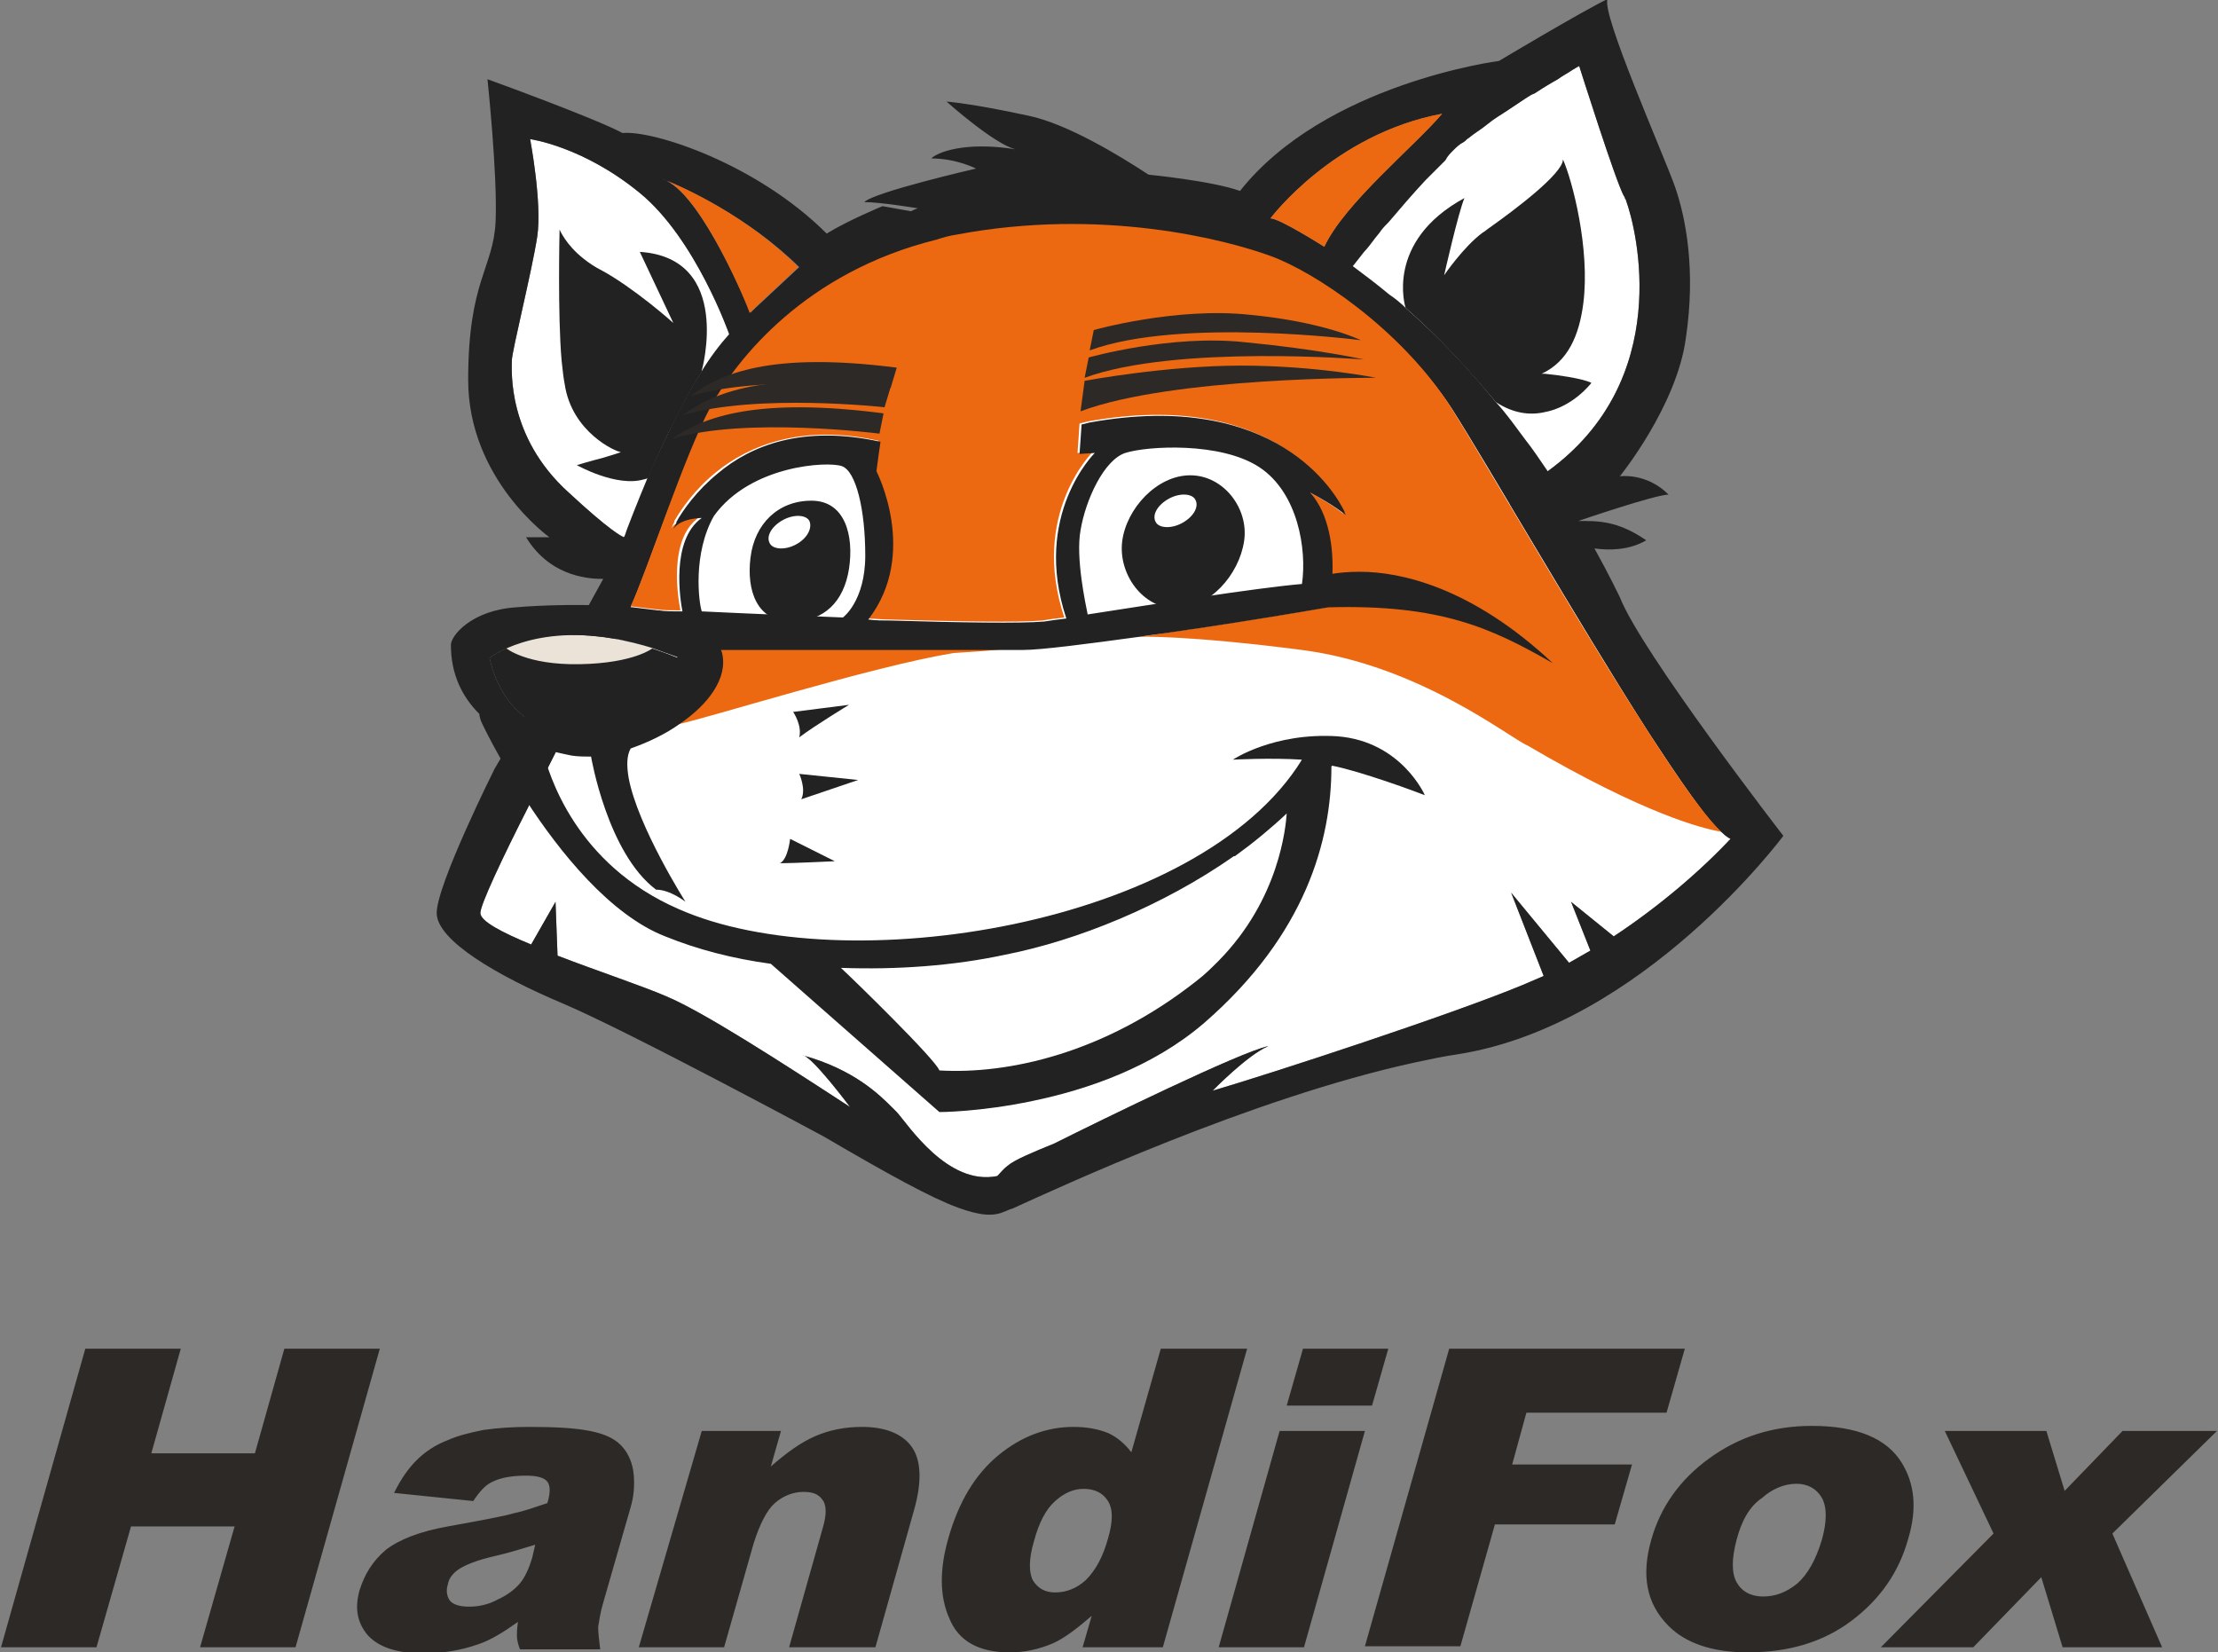 <svg xmlns="http://www.w3.org/2000/svg" id="логотип_и_знак" x="0" y="0" version="1.1" viewBox="0 0 218.4 162.7" xml:space="preserve"><rect x="0" y="0" width="218.4" height="162.7" fill="#808080" stroke="none"/><style>.st0{fill:#2d2926}.st2{fill:#222223}.st3{fill:#ec6911}</style><path d="M8.4 132.8h9.4l-2.9 10.3h10.2l2.9-10.3h9.4l-8.3 29.4h-9.4l3.4-11.9H12.9l-3.4 11.9H.1l8.3-29.4zM46.6 147.8l-7.8-.8c.7-1.4 1.4-2.4 2.2-3.2.8-.8 1.8-1.5 3.1-2 .9-.4 2-.7 3.5-1 1.4-.2 2.9-.3 4.5-.3 2.5 0 4.5.1 6 .4 1.5.3 2.6.8 3.3 1.7.5.6.9 1.5 1 2.6.1 1.1 0 2.2-.3 3.2l-2.7 9.4c-.3 1-.4 1.8-.5 2.4 0 .6.1 1.3.2 2.2h-7.9c-.2-.5-.3-1-.3-1.3 0-.3 0-.7.1-1.4-1.4 1-2.7 1.8-3.9 2.2-1.7.6-3.5.9-5.4.9-2.6 0-4.4-.6-5.5-1.8-1-1.2-1.3-2.6-.8-4.4.5-1.6 1.3-2.9 2.6-4 1.3-1 3.3-1.8 6.1-2.3 3.3-.6 5.5-1 6.5-1.3 1-.2 2.1-.6 3.3-1 .3-1 .3-1.7 0-2.1-.3-.4-1-.6-2.1-.6-1.4 0-2.5.2-3.3.6-.7.3-1.3 1-1.9 1.9zm6.1 4.3c-1.3.4-2.6.8-3.9 1.1-1.8.4-3 .9-3.6 1.3-.6.4-1 .9-1.1 1.5-.2.6-.1 1.2.2 1.6.3.4 1 .6 1.9.6.9 0 1.9-.2 2.8-.7.9-.4 1.7-1 2.2-1.6.5-.6.9-1.5 1.2-2.5l.3-1.3zM69.1 140.9h7.8l-1 3.5c1.6-1.4 3-2.4 4.4-3 1.4-.6 2.9-.9 4.6-.9 2.3 0 4 .7 4.9 2 .9 1.3 1 3.4.2 6.2l-3.8 13.5h-8.5l3.3-11.7c.4-1.3.4-2.3 0-2.8-.4-.6-1-.8-1.9-.8-1 0-2 .4-2.8 1.1-.8.7-1.5 2.1-2.1 4l-2.9 10.2h-8.4l6.2-21.3zM122.8 132.8l-8.3 29.4h-7.9l.9-3.1c-1.5 1.3-2.7 2.2-3.8 2.7-1.4.6-2.8.9-4.3.9-3 0-5-1.1-5.9-3.3-1-2.2-1-4.9-.1-8 1-3.5 2.6-6.2 4.9-8.1 2.3-1.9 4.8-2.8 7.4-2.8 1.3 0 2.4.2 3.4.6.9.4 1.7 1.1 2.3 1.9l2.9-10.2h8.5zm-13.7 18.7c.5-1.7.5-2.9 0-3.7-.5-.8-1.3-1.2-2.4-1.2-1 0-1.9.4-2.8 1.2-.9.8-1.6 2.1-2.1 4-.5 1.7-.5 3-.1 3.8.5.8 1.2 1.2 2.2 1.2 1.1 0 2.1-.4 3-1.2 1-1 1.7-2.3 2.2-4.1zM128.3 132.8h8.4l-1.6 5.6h-8.4l1.6-5.6zm-2.3 8.1h8.4l-6 21.3H120l6-21.3zM142.7 132.8h23.2l-1.8 6.3h-13.8l-1.4 5.1h11.8l-1.7 5.9h-11.8l-3.4 12h-9.4l8.3-29.3zM162.6 151.6c.9-3.2 2.8-5.9 5.7-8 2.9-2.1 6.2-3.2 10.1-3.2 4.4 0 7.4 1.2 8.9 3.7 1.2 2 1.5 4.4.6 7.4-.9 3.3-2.8 6-5.6 8.1-2.8 2.1-6.2 3.1-10.2 3.1-3.5 0-6.1-.9-7.8-2.6-2.2-2.2-2.7-5-1.7-8.5zm8.4 0c-.5 1.9-.5 3.3 0 4.2.5.9 1.4 1.4 2.6 1.4 1.2 0 2.3-.4 3.4-1.3 1-.9 1.8-2.3 2.4-4.3.5-1.8.5-3.2 0-4.1-.5-.9-1.4-1.4-2.5-1.4-1.2 0-2.4.5-3.4 1.4-1.2.8-2 2.2-2.5 4.1zM191.5 140.9h10l1.8 5.9 5.7-5.9h9.3L208 151l4.9 11.2h-9.8l-2.1-6.9-6.7 6.9h-9.1l11.1-11.2-4.8-10.1z" class="st0"/><g id="голова_упрощенная_12_"><path fill="#fff" d="M143.1 14.8c.3-.3.6-.6 1-.8.2-.1.3-.3.5-.4.6-.5 1.3-.9 1.9-1.4.6-.5 1.3-.9 1.9-1.3l1.8-1.2c.3-.2.6-.4.9-.5.6-.4 1.1-.7 1.6-1 .2-.1.5-.3.7-.4.4-.3.8-.5 1.1-.7.6-.4 1-.6 1-.6s3.6 11.4 4.4 12.8c0 0 .1.1.1.2s.1.1.1.2c1.1 3 4.7 17.7-7.7 26.7-1.5 1.5-5.8 5.3-6.6 4.2-.9-1.2-4.5-6.8-5.5-8-2.6-3.2-3.4-3-6.6-5.9-.5-.5-3.2-4.1-3.8-4.6-1.2-1 1.9-4.5 3.4-6 0 0 .4-.5 1.1-1.4.3-.3.6-.7.9-1.1.2-.3.5-.6.7-.9.2-.3.5-.6.8-.9 1.1-1.3 2.3-2.7 3.6-4.1l1.5-1.5.5-.5c.1-.3.4-.6.7-.9zM56 48.5c-6.1-5.5-5.6-12.1-5.6-13 0-.9 2-8.9 2.5-12.2.5-3.3-.7-9.6-.7-9.6s5.2.7 10.8 5.3c5.5 4.5 8.8 13.9 8.8 13.9 1 1 5.6 3.8 4.7 5.3-.9 1.4-1.2 9.3-2 10.9-1 2-4.8 1.8-5.6 3.7-.5 1.2-1.7.9-2.1 1.9-.3.8-2-.4-2.2.1 0 .1-1.2-.8-1.6-1.1-.5-.3-1.5-.8-1.5-.8-.3-.1-1.4-.6-5.5-4.4zm102.9 43.7l-4.2-3.4 1.9 4.8-2.1 1.2-5.7-6.9 3.2 8.2-2.1.9c-7 2.9-24.4 8.6-30.5 10.4 0 0 3.4-3.5 5.5-4.4-2.8.6-16.3 7.2-21.1 9.6-2.2.9-3.9 1.6-4.6 2.2-.4.3-.7.7-1 1-4.9 1-8.8-5.1-9.9-6.3l-.4-.4c-1.3-1.3-3.8-3.8-8.9-5.2.9 0 4.7 5.1 4.7 5.1-6.9-4.5-14.5-9.4-18.1-10.9-2.3-1-6.8-2.5-10.7-4l-.2-5.3-2.4 4.2c-2.9-1.2-5-2.3-5-3.1 0-.8 2.1-5.3 4.8-10.6 3.6-7.3 8.2-16 9.6-18.8.1-.1.1-.3.2-.4 0 0 0-.1.1-.1 1.6-3.4 5.4-15 8.1-19.9 2.6-4.7 9.3-13.2 22.2-16.4.3-.1.7-.2 1.1-.2.3-.1.6-.2 1-.2 9-1.7 17.2-1.1 23.1 0 3.5.6 6.2 1.5 7.8 2.1 3.2 1.2 8.7 4.6 13.3 9.4 1.6 1.7 3.1 3.5 4.4 5.5 3.2 5 12.3 20.8 19.2 31.6 3.2 4.9 5.9 8.9 7.5 10.2.2.2.5.4.7.5-3 3.2-7.1 6.7-11.5 9.6z"/><path d="M159.5 58.8c-.1-.2-1-2.1-2.5-4.8 1.4.2 3.4.2 5.1-.8-2.9-2-4.9-1.9-6.7-1.9 0 0 7.6-2.6 8.9-2.6-2.2-2.2-4.8-1.8-4.8-1.8s5.6-6.9 6.5-13.6c1-6.7 0-11.9-1.1-15-1.1-3.1-7.3-17.1-6.6-18.4-2.5 1.2-10.7 6.1-10.7 6.1s-17.1 2.2-25.5 12.8c-2.8-1-9-1.6-9-1.6-2.9-1.9-8-5-11.8-5.8-5.5-1.2-8.1-1.4-8.1-1.4s4.7 4.2 6.8 4.7c-5-.8-7.7.3-8.3.9 2.5 0 4.4 1 4.4 1s-10 2.3-11 3.3c1.6 0 5.2.6 5.2.6h.1c-.3.1-.5.2-.7.3l-2.8-.5s-3.4 1.4-5.5 2.7c-6.9-6.9-17.1-10.2-20.1-9.9C58.5 11.6 48 7.8 48 7.8s1 9.4.8 14c-.2 4.6-2.7 5.8-2.7 15.6s8 15.5 8 15.5h-2.3c2.5 4.1 6.6 4.1 7.6 4.1-3.8 7-10.7 18.7-10.7 18.7S43 87.1 43 89.9c0 2.7 6 6.2 12.4 8.9s25.7 13.1 25.7 13.1c6.5 3.8 10.5 6 13.2 7 2.2.8 3.5.9 4.6.4.1 0 .4-.2.8-.3 4.2-1.9 23.5-10.9 39.7-14.4 1.4-.3 2.8-.6 4.2-.8 18.2-2.9 32-21.5 32-21.5s-14-18.1-16.1-23.5zm-16.4-44c.3-.3.6-.6 1-.8.2-.1.3-.3.5-.4.6-.5 1.3-.9 1.9-1.4.6-.5 1.3-.9 1.9-1.3l1.8-1.2c.3-.2.6-.4.9-.5.6-.4 1.1-.7 1.6-1 .2-.1.5-.3.7-.4.4-.3.8-.5 1.1-.7.6-.4 1-.6 1-.6s3.6 11.4 4.4 12.8c0 0 .1.1.1.2s.1.1.1.2c1.1 3 4.7 17.7-7.7 26.7-.7-1-1.4-2.1-2.2-3.1-.9-1.2-1.8-2.5-2.9-3.7-2.6-3.2-5.5-6.3-8.8-9.2-.5-.5-1.1-1-1.7-1.4-1.2-1-2.4-1.9-3.6-2.8 0 0 .4-.5 1.1-1.4.3-.3.6-.7.9-1.1.2-.3.5-.6.7-.9.2-.3.5-.6.8-.9 1.1-1.3 2.3-2.7 3.6-4.1l1.5-1.5.5-.5c.2-.4.5-.7.8-1zm-1.1-3.6c-2.7 3.2-9.6 8.8-11.6 13.1 0 0-4.4-2.8-5.3-2.8 0 0 6.2-8.3 16.9-10.3zM78.7 26.3l-4.4 4.1-.3.3-.1.1s-4.6-11.3-8.3-13c1.6.6 7.9 3.4 13.1 8.5zM56 48.5c-6.1-5.5-5.6-12.1-5.6-13 0-.9 2-8.9 2.5-12.2.5-3.3-.7-9.6-.7-9.6s5.2.7 10.8 5.3c5.5 4.5 8.8 13.9 8.8 13.9-.9 1-1.9 2.3-2.8 3.8-.9 1.4-1.7 2.9-2.5 4.5-1 2-2 4.1-2.8 6-.5 1.2-.9 2.2-1.3 3.2-.3.8-.6 1.5-.8 2.1 0 .1-.1.2-.1.3l-.1.1c-.2-.1-1.3-.6-5.4-4.4zm102.9 43.7l-4.2-3.4 1.9 4.8-2.1 1.2-5.7-6.9 3.2 8.2-2.1.9c-7 2.9-24.4 8.6-30.5 10.4 0 0 3.4-3.5 5.5-4.4-2.8.6-16.3 7.2-21.1 9.6-2.2.9-3.9 1.6-4.6 2.2-.4.3-.7.7-1 1-4.9 1-8.8-5.1-9.9-6.3l-.4-.4c-1.3-1.3-3.8-3.8-8.9-5.2.9 0 4.7 5.1 4.7 5.1-6.9-4.5-14.5-9.4-18.1-10.9-2.3-1-6.8-2.5-10.7-4l-.2-5.3-2.4 4.2c-2.9-1.2-5-2.3-5-3.1 0-.8 2.1-5.3 4.8-10.6 3.6-7.3 8.2-16 9.6-18.8.1-.1.1-.3.2-.4 0 0 0-.1.1-.1 1.6-3.4 5.4-15 8.1-19.9 2.6-4.7 9.3-13.2 22.2-16.4.3-.1.7-.2 1.1-.2.3-.1.6-.2 1-.2 9-1.7 17.2-1.1 23.1 0 3.5.6 6.2 1.5 7.8 2.1 3.2 1.2 8.7 4.6 13.3 9.4 1.6 1.7 3.1 3.5 4.4 5.5 3.2 5 12.3 20.8 19.2 31.6 3.2 4.9 5.9 8.9 7.5 10.2.2.2.5.4.7.5-3 3.2-7.1 6.7-11.5 9.6z" class="st2"/><g id="морда_31_"><path d="M169.5 81.9c-4.9-4.4-22.1-34.6-26.7-41.9-4.9-7.6-13.3-13.2-17.7-14.8-4.4-1.6-16.6-4.8-30.9-2.1-.7.1-1.4.3-2 .5C79.3 26.8 72.6 35.3 70 40c-2.6 4.8-6.2 16-7.9 19.7.8.1 1.7.2 2.5.3h.1c.5.1 1.5.1 2.3.1-.2-1-1.3-7.1 1.9-9.2 0 0-2.1.1-2.8 1.1l.3-.6v-.1c.7-1.2 2-3.1 4.1-4.8 3.2-2.6 8.4-4.8 16-3.1l-.2 1.4-.2 1.5s4.2 8-.8 14.6c.7 0 1.5.1 2.2.1 6.8.2 12.8.3 15.1.1.6-.1 1.3-.2 2.2-.3-3.4-10.2 2.8-16.3 2.8-16.3l-1.5.1.2-2.9.8-.2c18.3-3.3 24.2 6.9 25.1 8.8v.1c0 .1.1.2.1.2s-1.2-1-3.5-2.2c1.8 2.1 2.2 5.5 2.2 8v.3c0 .5-.1 1-.1 1.4-.1.6-.3 1.7-.3 1.7s-4 .7-9.1 1.5c-1.9.3-3.9.6-6 .9-1.2.2-2.4.4-3.5.5 0 0 4.6-.2 16.2 1.3s20.5 8.7 22.2 9.4c11.6 6.8 17.3 8.2 19.1 8.5z" class="st3"/><path d="M71 64.3c.6 2.5-1.4 5.1-4.2 7 2.6-.5 19.1-5.7 27.1-7 1.6-.1 3.3-.2 5-.4h-28c0 .2 0 .3.1.4z" class="st3"/></g><path id="глаз_правый_31_" d="M79.9 49.3c-3.3 0-5.6 2.3-6 5.6-.4 3.2.6 6.3 4 6.3 3.3 0 5.2-2 5.7-5.2.5-3.3-.4-6.7-3.7-6.7zm-1.5 4.3c-1.1.6-2.3.5-2.6-.1-.4-.7.2-1.7 1.3-2.3 1.1-.6 2.3-.5 2.6.1.3.7-.2 1.7-1.3 2.3z" class="st2"/><path d="M117.2 46.8c-3.3 0-6.3 3.3-6.7 6.5-.4 3.2 2 6.6 5.3 6.6s6.2-3.3 6.7-6.6c.5-3.2-2-6.5-5.3-6.5zm-.8 4.7c-1.1.6-2.3.5-2.6-.1-.4-.7.2-1.7 1.3-2.3 1.1-.6 2.3-.5 2.6.1.4.7-.2 1.7-1.3 2.3z" class="st2"/><g id="правое_ухо_31_"><path d="M65.2 17.6s7.5 2.8 13.4 8.7l-4.8 4.5c.1 0-4.8-12.1-8.6-13.2z" class="st3"/><path d="M63 24.8l3.3 7s-1-.9-2.4-2-3.2-2.4-4.7-3.2c-.6-.3-1.2-.7-1.7-1.1-1.8-1.4-2.4-2.9-2.4-2.9s-.2 8.4.2 12.9c.1 1 .2 1.8.3 2.3.7 4.8 5.1 6.7 5.5 6.7.2 0-.8.3-1.8.6-1.2.3-2.5.7-2.5.7s3.9 2.2 6.6 1.4c.1 0 .3-.1.4-.1.8-1.9 1.7-3.9 2.8-6 .8-1.6 1.6-3.1 2.5-4.5v-.1s3.1-11.1-6.1-11.7z" class="st2"/></g><g id="левое_ухо_31_"><path d="M125.1 21.5s6.2-8.3 16.9-10.3c-2.7 3.2-9.6 8.8-11.6 13.1 0 0-4.4-2.8-5.3-2.8z" class="st3"/><path d="M152.1 36.8h-.3c2.6-1.2 3.7-3.8 4.1-6.9.7-5.4-1.1-12.2-2-14.2 0 1.4-4.8 5-7.2 6.7-.3.2-.5.4-.7.5-1.9 1.4-3.8 4.2-3.8 4.2s1.4-6.2 2-7.6c-7.9 4.3-5.8 10.8-5.8 10.8l.1.1c3.3 2.9 6.2 6.1 8.8 9.2 1.7 1.1 3.3 1.3 4.7 1 2.9-.5 4.7-2.9 4.7-2.9s-.8-.5-4.6-.9z" class="st2"/></g><g id="нос_31_"><path d="M48.2 64.8s6.2-5.1 18.6 0c-2.1 6.6-6.8 8.2-10 7.8-2.9-.4-7.2-1.8-8.6-7.8z" class="st2"/><path fill="#ebe3d7" d="M49.8 63.8s2 1.7 7.3 1.6c5.4-.1 7.2-1.6 7.2-1.6s-8.6-2.9-14.5 0z"/></g><g id="левая_бровь_31_"><path d="M107.7 32.5s8.1-2.3 15.4-1.5c7.3.7 10.9 2.5 10.9 2.5s-17.7-2.3-26.7 1l.4-2z" class="st0"/><path d="M107.2 35.2s8.1-2.3 15.4-1.5c7.3.7 11.7 1.7 11.7 1.7s-18.5-1.5-27.5 1.8l.4-2z" class="st0"/><path d="M106.8 37.5s8-1.5 15.4-1.5 13.3 1.2 13.3 1.2-20.1-.1-29.1 3.3l.4-3z" class="st0"/></g><g id="правая_бровь_31_"><path d="M88.3 36.2l-.6 2S75.3 36.8 68 39c2.9-2.2 7.8-4.4 20.3-2.8z" class="st0"/><path d="M87.7 38.1l-.6 2s-12.6-1.4-19.9.8c3-2.2 8-4.4 20.5-2.8z" class="st0"/><path d="M87 40.7l-.4 2s-13.1-1.7-20.4.5c3.1-2.2 8.4-4.1 20.8-2.5z" class="st0"/></g><g id="голова_45_"><g id="усы_31_"><path d="M78.1 70.1s.9 1.3.6 2.5c1.6-1.2 4.9-3.2 4.9-3.2l-5.5.7zM78.7 76.2s.7 1.5.2 2.5c.9-.3 5.6-1.9 5.6-1.9l-5.8-.6zM77.8 82.6s-.2 2-1 2.4c1.3 0 5.4-.2 5.4-.2l-4.4-2.2z" class="st2"/></g></g><path d="M131.7 72.5c-6.3-.4-10.3 2.3-10.3 2.3s3.7-.2 6.8 0l-.1.1s.1 0 .1-.1C118.1 91.2 83 96.7 66.8 89.5 56.7 85.1 54 76.3 53.4 73.7c1 .3 1.9.5 2.9.7.6.1 1.4.1 2.1.1h-.2s1.6 9.5 6.4 13.1c1.4 0 2.9 1.2 2.9 1.2s-4.7-7.4-5.6-12.2c-.2-1.2-.2-2.2.2-2.9 1.7-.6 3.4-1.4 4.8-2.4 2.8-1.9 4.8-4.5 4.2-7 0-.1-.1-.2-.1-.3h29.7c1.8 0 6.4-.6 11.5-1.3 1.2-.2 2.3-.3 3.5-.5 2.1-.3 4.1-.6 6-.9 5.1-.8 9.1-1.5 9.1-1.5 11-.3 16 2 22.1 5.5-8-7.5-15-9-19-9-1.2 0-2.1.1-2.7.2.1-2.5-.3-5.9-2.2-8 2.3 1.2 3.5 2.2 3.5 2.2s0-.1-.1-.2v-.1c-.9-1.9-6.8-12.1-25.1-8.8l-.8.2-.2 2.9 1.5-.1s-6.2 6.1-2.8 16.3c-.8.1-1.6.2-2.2.3-2.3.2-8.4.1-15.1-.1-.7 0-1.5 0-2.2-.1 5-6.5.8-14.6.8-14.6l.2-1.5.2-1.4c-7.7-1.7-12.8.4-16 3.1-2.1 1.7-3.5 3.7-4.1 4.8v.1l-.3.6C67 51 69.1 51 69.1 51c-3.1 2.2-2.1 8.2-1.9 9.2-.9 0-1.8 0-2.3-.1h-.1c-.8-.1-1.6-.2-2.5-.3-4.4-.4-9.3-.2-11.5 0-4.4.3-6.4 2.8-6.4 3.7 0 2.9 1.1 5.1 2.8 6.8 0 .2.1.6.3 1 0 0 1.6 3.4 4.3 7.5 3.3 5.1 8.3 11.3 13.7 13.4 3.2 1.3 6.7 2.2 10.4 2.7l5 4.4 11.6 10.2s4 0 9.2-1.1c5.3-1.1 11.8-3.3 16.9-7.7 10-8.7 12.5-18 12.5-25.2 0 0 0-.1.1-.1 1.5.3 3.4.9 5.2 1.5 2.1.7 3.9 1.4 3.9 1.4s-2.3-5.3-8.6-5.8zm-25.3-20.3c.5-3 2.3-6.9 4.4-7.6 2.2-.7 9.4-1.1 13.2 1.4 3.8 2.5 4.7 8.1 4.2 11.5-4.6.4-14.6 2-21.1 3-.2-1-1.2-5.6-.7-8.3zm-36.1-1.4c3.6-5 11.2-5.4 12.6-4.9 1.4.5 2.3 4.3 2.3 8.8 0 4.5-2.2 6.1-2.2 6.1s-9.9-.4-13.9-.6c-.3-.9-.9-5.7 1.2-9.4zm-22.1 14s4.3-3.5 12.9-1.8c1.9.4 3.1.8 3.1.8.8.3 1.7.6 2.5.9-2.1 6.6-6.8 8.2-10 7.8-2.8-.3-7.1-1.7-8.5-7.7zM120 94.6c-.7.7-1.4 1.4-2.2 2-9 7.1-18.5 9.2-25.3 8.8-.4-1.1-8.4-8.9-9.7-10.1 5.5.2 11.1-.2 16.2-1.3 7.1-1.4 15.5-4.8 22.5-9.7h.1c1.8-1.3 3.5-2.7 5.1-4.2-.1 1.3-.7 8.4-6.7 14.5z" class="st2"/></g></svg>